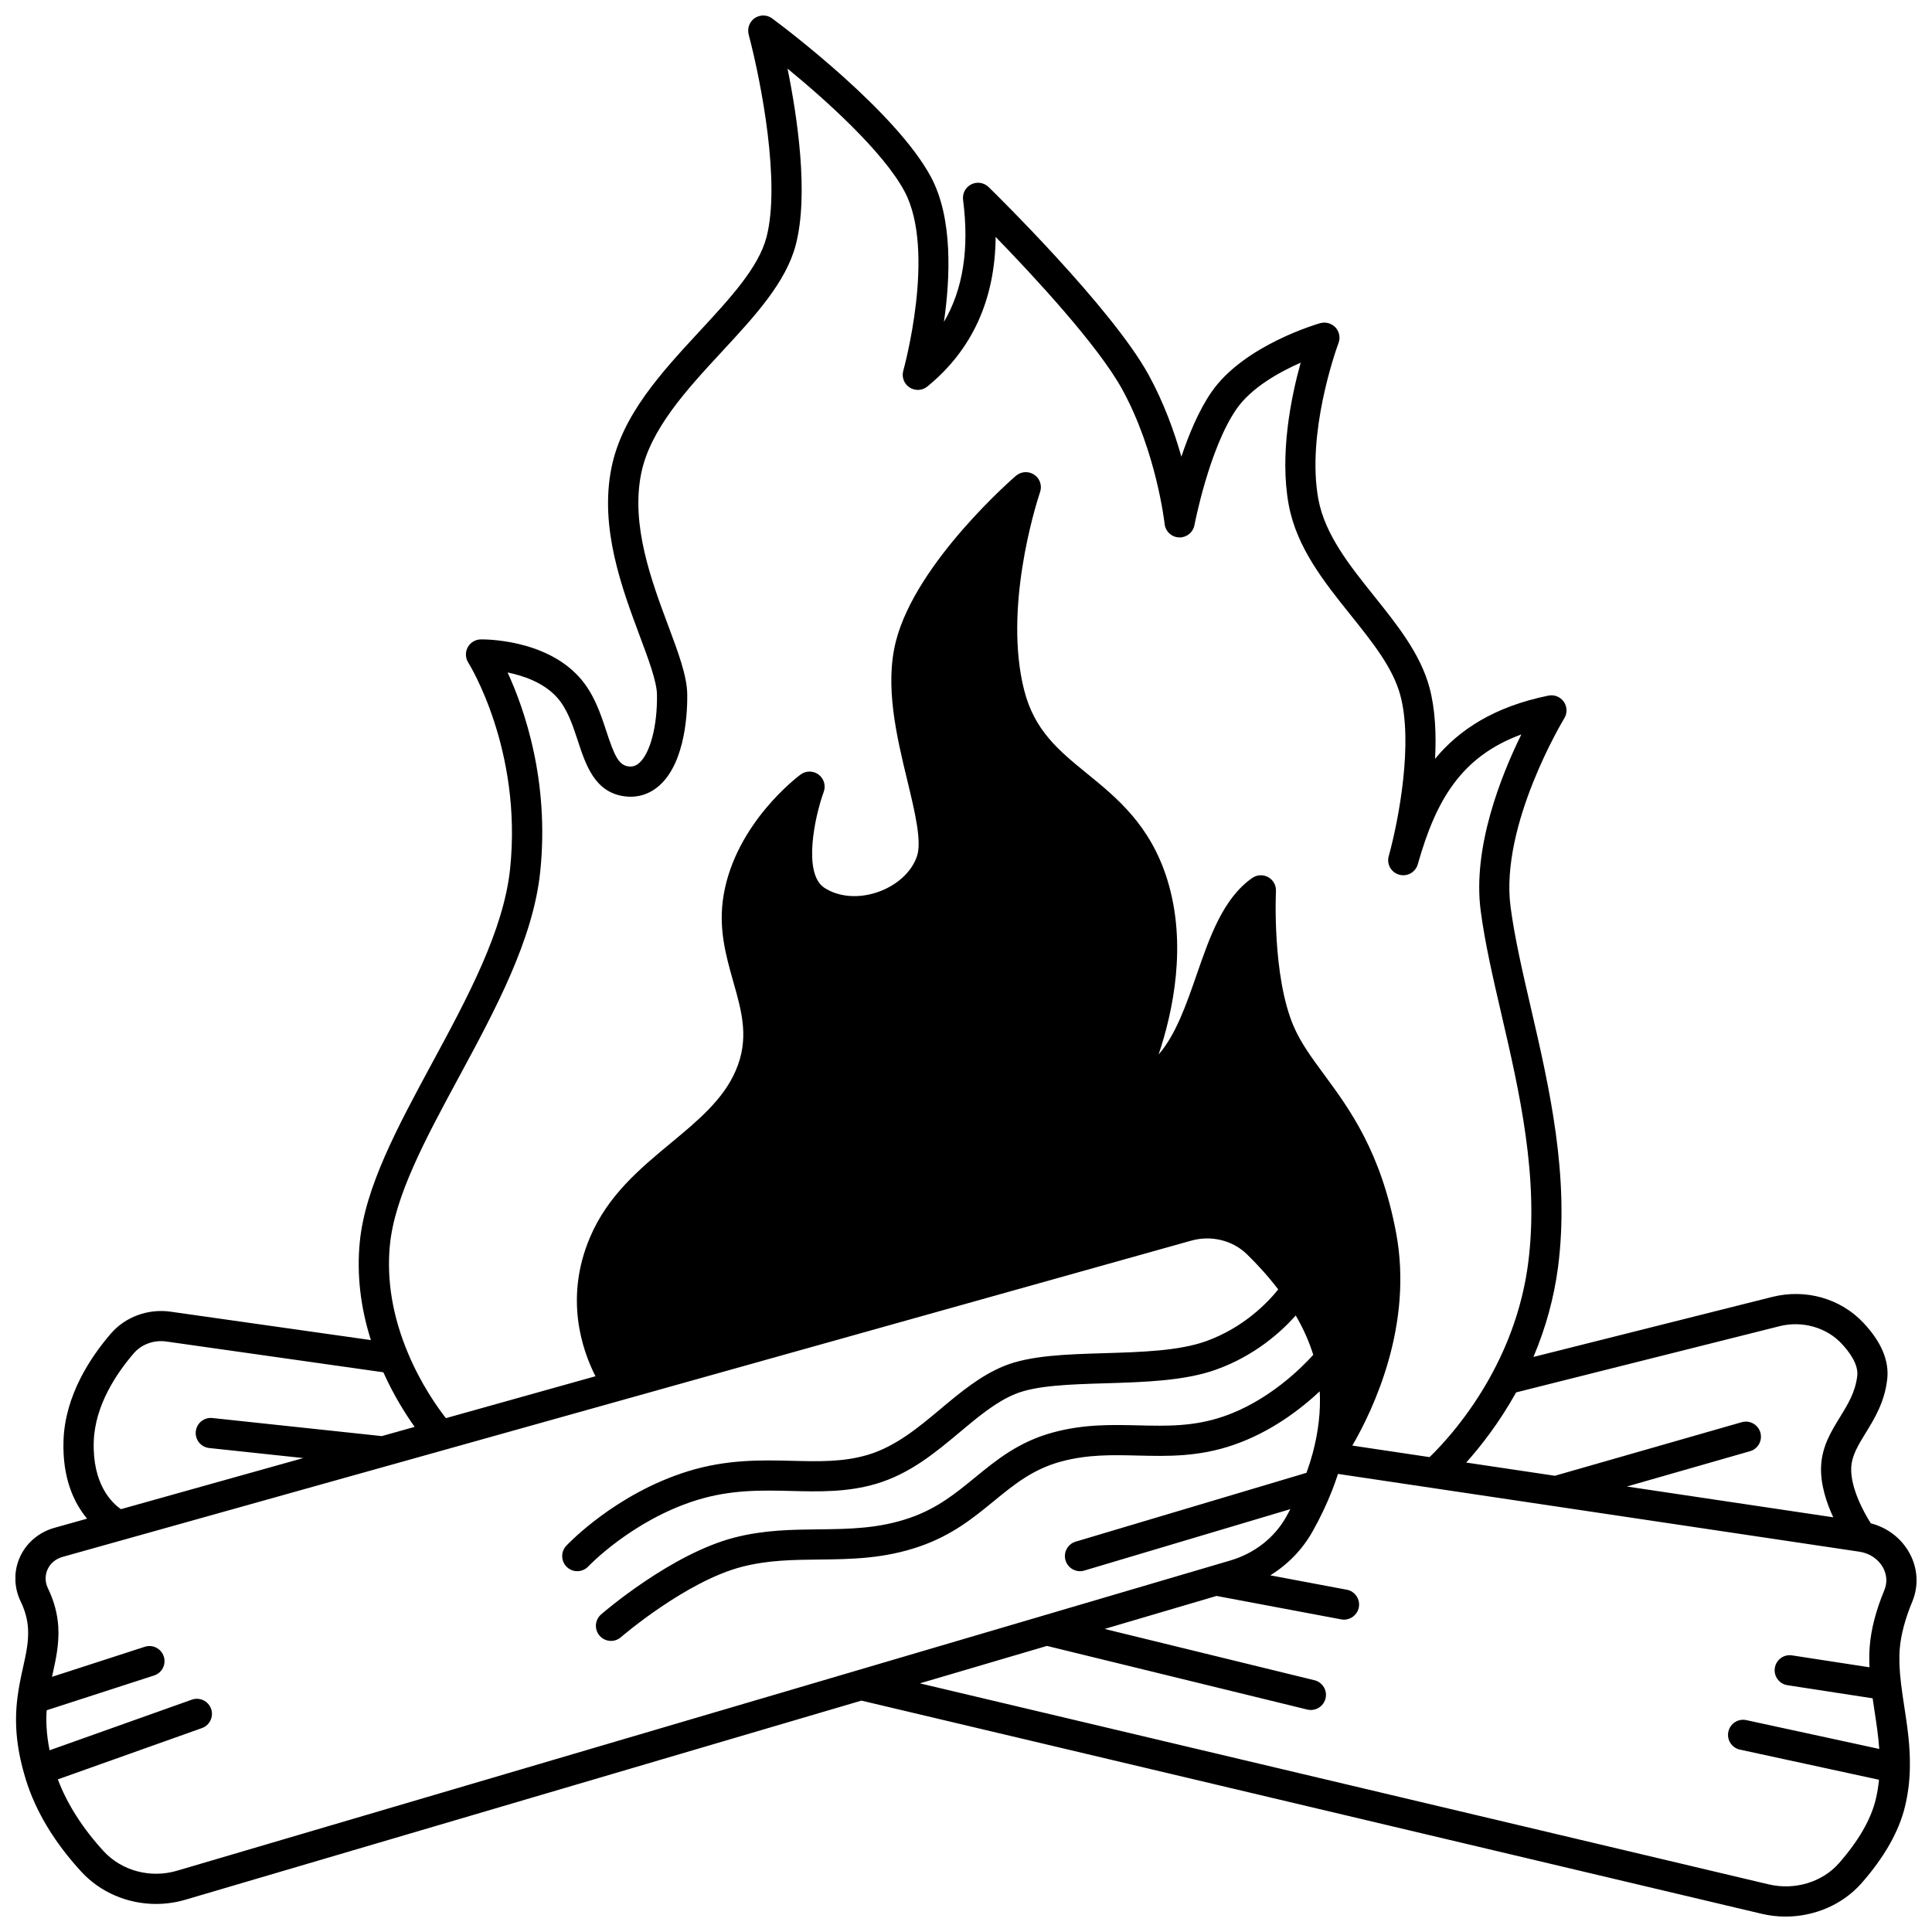 <?xml version="1.0" encoding="UTF-8"?>
<!-- Uploaded to: SVG Repo, www.svgrepo.com, Generator: SVG Repo Mixer Tools -->
<svg width="800px" height="800px" version="1.1" viewBox="144 144 512 512" xmlns="http://www.w3.org/2000/svg">
 <defs>
  <clipPath id="a">
   <path d="m148.09 148.09h503.81v503.81h-503.81z"/>
  </clipPath>
 </defs>
 <g clip-path="url(#a)">
  <path d="m650.76 568.49c1.77-4.246 1.477-9.004-0.812-13.059-2.18-3.863-5.824-6.613-10.164-7.734-2.043-3.188-5.402-9.562-5.191-14.707 0.133-3.227 1.836-6 3.812-9.211 2.359-3.836 5.039-8.188 5.731-14.293 0.551-4.883-1.582-9.914-6.34-14.953-6.047-6.43-15.289-9.051-24.121-6.836l-63.301 15.91c3.25-7.664 5.434-15.59 6.5-23.656 3.18-24.176-2.332-47.957-7.195-68.941-2.203-9.512-4.285-18.496-5.359-26.652-2.875-21.754 14.066-49.727 14.238-50.008 0.832-1.359 0.777-3.082-0.137-4.383-0.914-1.305-2.512-1.941-4.074-1.625-14.344 2.93-23.652 9.023-30.039 16.742 0.336-6.484 0.055-13.156-1.484-18.879-2.387-8.914-8.621-16.691-14.648-24.215-6.426-8.02-13.07-16.312-14.801-25.707-3.148-17.172 4.391-38.754 5.281-41.215 0.039-0.094 0.066-0.188 0.098-0.281 0.008-0.02 0.016-0.043 0.023-0.062 0.16-0.484 0.223-0.988 0.191-1.492 0-0.016-0.004-0.027-0.004-0.039-0.055-0.762-0.328-1.508-0.824-2.148-0.02-0.023-0.035-0.047-0.055-0.07-0.051-0.059-0.09-0.125-0.145-0.184-0.078-0.082-0.168-0.148-0.25-0.223-0.062-0.059-0.129-0.121-0.195-0.176-0.141-0.113-0.285-0.215-0.438-0.305-0.066-0.039-0.133-0.082-0.203-0.117-0.156-0.082-0.312-0.152-0.477-0.215-0.082-0.031-0.164-0.059-0.246-0.086-0.156-0.047-0.312-0.082-0.473-0.109-0.102-0.02-0.199-0.031-0.305-0.043-0.152-0.016-0.301-0.016-0.453-0.016-0.109 0.004-0.219 0.004-0.328 0.016-0.156 0.016-0.309 0.047-0.461 0.078-0.07 0.016-0.137 0.016-0.207 0.035-0.199 0.055-20.238 5.715-28.902 18.336-3.328 4.856-5.961 11.191-7.926 17.062-1.852-6.555-4.609-14.246-8.66-21.652-9.781-17.852-41.102-48.516-42.43-49.812-1.219-1.188-3.055-1.477-4.578-0.715-1.523 0.758-2.398 2.398-2.184 4.09 1.672 13.004 0.008 23.715-5.078 32.383 1.691-11.633 2.402-27.5-3.414-38.387-9.262-17.328-38.629-39.473-41.863-41.871-1.172-1.004-2.875-1.273-4.356-0.551-1.758 0.855-2.594 2.84-2.094 4.66h-0.008c3.488 13.258 8.41 39.477 4.723 53.668-2.086 8.035-9.66 16.219-17.68 24.883-10.125 10.941-20.594 22.25-23.406 36.23-3.207 15.93 2.742 31.859 7.523 44.66 2.305 6.168 4.481 11.992 4.535 15.441 0.129 8.238-1.766 15.531-4.707 18.145-0.871 0.773-1.766 1.051-2.894 0.902-2.606-0.352-3.766-3.086-5.789-9.246-1.566-4.766-3.344-10.168-7.277-14.484-9.223-10.133-25.355-9.938-26.047-9.922-1.445 0.027-2.762 0.832-3.445 2.109-0.684 1.273-0.625 2.816 0.152 4.039 0.145 0.227 14.348 22.953 11.094 54.543-1.691 16.449-11.344 34.305-20.676 51.574-9.141 16.918-17.777 32.898-19.176 47.496-0.82 8.496 0.176 17.191 2.949 25.926l-53.082-7.527c-5.93-0.852-11.977 1.359-15.789 5.762-5.512 6.383-12.172 16.477-12.586 28.324-0.355 10.215 2.898 16.762 6.25 20.766l-8.652 2.426c-4.117 1.156-7.453 3.984-9.156 7.766-1.68 3.734-1.605 8.02 0.207 11.762 1.172 2.418 1.832 4.871 1.953 7.289 0.176 3.391-0.52 6.531-1.324 10.168-0.531 2.394-1.078 4.879-1.438 7.664-0.008 0.035-0.012 0.074-0.016 0.109-0.004 0.027-0.008 0.059-0.012 0.086-0.871 6.691-0.305 13.199 1.785 20.445 0.133 0.477 0.266 0.949 0.41 1.406 2.598 8.406 7.531 16.617 14.668 24.395 5.082 5.547 12.367 8.59 19.852 8.59 2.59 0 5.207-0.367 7.758-1.117l179.17-52.77 238.57 56.496c2.098 0.496 4.227 0.738 6.34 0.738 7.672 0 15.129-3.176 20.117-8.836 6.051-6.887 9.926-13.715 11.52-20.293 0.809-3.336 1.23-6.676 1.301-10.203v-0.039-0.023c0.125-5.758-0.684-11.074-1.473-16.215-0.328-2.141-0.637-4.16-0.875-6.188-0.434-3.625-0.539-6.551-0.332-9.195 0.316-3.715 1.422-7.891 3.305-12.434zm-35.133-73.043c5.934-1.484 12.344 0.305 16.352 4.562 2.109 2.234 4.555 5.539 4.215 8.57-0.492 4.332-2.484 7.57-4.594 11-2.352 3.816-4.777 7.766-4.996 13.078-0.191 4.711 1.434 9.582 3.227 13.445l-54.691-8.16 32.633-9.355c2.125-0.609 3.352-2.824 2.742-4.945-0.609-2.125-2.824-3.352-4.945-2.742l-49.512 14.195-23.5-3.504c3.719-4.144 8.684-10.418 13.227-18.59zm-368.3-21.48c1.246-12.984 9.504-28.273 18.25-44.457 9.703-17.957 19.738-36.527 21.594-54.559 2.473-23.969-4.191-43.059-8.656-52.738 4.25 0.863 9.527 2.684 13.039 6.539 2.785 3.059 4.211 7.398 5.594 11.602 2.098 6.379 4.473 13.609 12.312 14.672 3.453 0.465 6.656-0.52 9.273-2.848 7.113-6.316 7.457-20.16 7.394-24.25-0.074-4.832-2.375-10.988-5.039-18.117-4.426-11.848-9.934-26.59-7.176-40.281 2.371-11.773 12.062-22.246 21.434-32.375 8.723-9.422 16.957-18.324 19.551-28.305 3.484-13.406 0.395-33.938-2.191-46.664 10.281 8.422 25.391 22.039 30.996 32.52 8.473 15.844-0.234 47.223-0.32 47.539-0.473 1.68 0.195 3.473 1.656 4.43 1.457 0.957 3.371 0.859 4.723-0.246 11.879-9.699 17.941-23.004 18.098-39.641 9.973 10.262 27.156 28.738 33.562 40.43 9.078 16.594 11.199 35.445 11.219 35.633 0.211 1.973 1.836 3.492 3.816 3.57 0.055 0.004 0.105 0.004 0.16 0.004 1.914 0 3.57-1.363 3.926-3.258 0.039-0.199 3.852-20.141 11.074-30.676 3.953-5.758 11.43-9.898 17.078-12.383-2.527 9.094-5.633 24.227-3.176 37.625 2.094 11.375 9.379 20.469 16.426 29.262 5.766 7.195 11.211 13.988 13.164 21.285 3.356 12.484-0.309 32.48-3.004 42.332v0.004c0 0.004-0.004 0.008-0.004 0.012-0.027 0.086-0.055 0.176-0.074 0.266-0.566 2.047 0.57 4.195 2.609 4.859 2.098 0.688 4.356-0.457 5.047-2.555 0.016-0.039 0.023-0.078 0.035-0.117 0.023-0.066 0.043-0.137 0.062-0.207 0.02-0.066 0.039-0.141 0.062-0.223 4.691-16.379 11.23-28.102 27.336-34.023-5.297 10.754-13.004 29.898-10.773 46.773 1.125 8.539 3.246 17.707 5.496 27.41 4.711 20.32 10.047 43.352 7.059 66.09-1.301 9.852-4.434 19.492-9.312 28.656-0.012 0.02-0.02 0.043-0.031 0.062-0.012 0.02-0.02 0.035-0.027 0.055-6.277 11.766-13.777 19.621-16.734 22.477l-20.465-3.055c5.715-9.867 16.148-32.059 11.598-56.352-4.027-21.535-12.371-32.863-19.078-41.965-3.332-4.519-6.207-8.426-8.105-12.871-5.707-13.371-4.676-35.531-4.664-35.758 0.074-1.523-0.723-2.957-2.055-3.695-1.332-0.738-2.973-0.656-4.223 0.215-7.711 5.367-11.277 15.648-14.723 25.59-2.809 8.098-5.516 15.902-10.102 21.215 3.812-11.336 7.644-29.215 2.289-46.422-4.488-14.402-13.359-21.625-21.184-28-7.519-6.125-14.016-11.414-16.742-22.211-5.43-21.492 2.871-48.301 4.172-52.27 0.047-0.113 0.074-0.23 0.109-0.348 0.008-0.023 0.016-0.047 0.02-0.066 0.133-0.484 0.172-0.984 0.117-1.48-0.004-0.016-0.004-0.031-0.008-0.047-0.027-0.234-0.078-0.469-0.148-0.699-0.004-0.016-0.008-0.031-0.012-0.047-0.156-0.484-0.406-0.945-0.754-1.352-0.004-0.004-0.008-0.012-0.012-0.02-0.008-0.012-0.02-0.016-0.027-0.023-0.082-0.094-0.16-0.191-0.25-0.277-0.066-0.062-0.141-0.105-0.211-0.164-0.07-0.059-0.145-0.117-0.219-0.172-0.141-0.102-0.281-0.191-0.434-0.273-0.082-0.043-0.164-0.086-0.25-0.121-0.148-0.066-0.301-0.129-0.457-0.176-0.094-0.027-0.188-0.055-0.281-0.074-0.148-0.035-0.301-0.062-0.453-0.078-0.109-0.012-0.215-0.02-0.324-0.023-0.141-0.004-0.281-0.004-0.422 0.008-0.121 0.008-0.238 0.023-0.355 0.043-0.133 0.023-0.262 0.047-0.391 0.082-0.121 0.031-0.238 0.07-0.359 0.117-0.125 0.047-0.246 0.098-0.367 0.156-0.113 0.055-0.223 0.117-0.332 0.188-0.117 0.074-0.23 0.152-0.344 0.238-0.055 0.039-0.109 0.07-0.16 0.113-0.266 0.227-26.418 22.758-31.812 43.82-3.035 11.852 0.18 25.188 3.016 36.957 2.012 8.344 3.91 16.223 2.527 20.152-1.473 4.191-5.398 7.727-10.504 9.453-5.039 1.707-10.277 1.262-14.012-1.188-5.742-3.762-2.59-18.754-0.164-25.422 0.605-1.656 0.055-3.516-1.359-4.574-1.414-1.059-3.352-1.062-4.769-0.016-0.695 0.516-17.113 12.828-20.387 31.859-1.504 8.738 0.562 16.023 2.555 23.07 2.301 8.117 4.285 15.129 0.605 23.609-3.312 7.637-10.016 13.195-17.113 19.082-8.227 6.82-16.73 13.875-21.473 25.027-6.824 16.051-2.106 29.84 1.449 36.816l-39.641 11.105c-2.277-2.918-6.656-9.094-10.09-17.34-4.051-9.672-5.641-19.266-4.75-28.523zm-78.477 52c0.332-9.52 5.973-17.969 10.645-23.375 2.047-2.363 5.344-3.547 8.609-3.074l57.484 8.152c2.773 6.16 5.906 11.109 8.301 14.469l-8.707 2.441-44.898-4.789c-2.188-0.234-4.168 1.355-4.398 3.551-0.234 2.195 1.355 4.164 3.551 4.398l24.945 2.66-48.332 13.543c-2.344-1.617-7.598-6.539-7.199-17.977zm202.22 60.73-180.18 53.07c-7.019 2.07-14.656 0.027-19.453-5.207-5.559-6.059-9.699-12.574-12.109-19.008l38.184-13.59c2.082-0.742 3.168-3.027 2.426-5.106-0.742-2.082-3.027-3.164-5.106-2.426l-37.691 13.414c-0.891-4.414-0.957-7.91-0.777-10.605l28.469-9.219c2.102-0.68 3.254-2.934 2.57-5.035-0.68-2.102-2.938-3.254-5.035-2.57l-24.59 7.965c0.059-0.262 0.113-0.523 0.172-0.781 0.855-3.852 1.734-7.836 1.504-12.312-0.18-3.492-1.105-6.977-2.746-10.363-0.789-1.629-0.828-3.402-0.113-4.992 0.738-1.641 2.168-2.828 4.023-3.348l15.973-4.477c0.039-0.012 0.074-0.02 0.113-0.031l69.871-19.578c0.012-0.004 0.02-0.004 0.027-0.004l213.08-59.707c5.297-1.484 10.953-0.105 14.758 3.594 2.621 2.547 5.539 5.703 8.305 9.332-2.742 3.41-9.109 10.117-19.137 13.719-7.184 2.578-17.195 2.883-26.875 3.172-10.141 0.305-19.715 0.594-26.625 3.394-6.297 2.555-11.645 7.031-16.816 11.359-5.875 4.922-11.953 10.012-19.391 12.211-6.441 1.902-12.973 1.742-19.895 1.566-8.145-0.203-17.375-0.43-27.719 2.777-19.113 5.922-31.695 19.176-32.223 19.738-1.508 1.609-1.426 4.133 0.18 5.644 0.773 0.727 1.754 1.086 2.738 1.086 1.062 0 2.125-0.422 2.914-1.258 0.113-0.121 11.73-12.297 28.758-17.574 9.094-2.82 17.258-2.617 25.156-2.422 7.231 0.18 14.711 0.363 22.359-1.895 9.027-2.672 15.754-8.305 22.258-13.75 4.914-4.113 9.555-8 14.688-10.082 5.578-2.262 14.457-2.527 23.859-2.812 10.305-0.309 20.961-0.629 29.34-3.637 10.234-3.676 17.191-9.969 21.07-14.332 1.883 3.242 3.5 6.738 4.641 10.434-3.164 3.504-11.93 12.254-23.746 16.309-7.934 2.731-15.062 2.559-22.613 2.379-7.023-0.168-14.285-0.344-22.43 1.828-9.191 2.445-15.121 7.301-20.855 11.996-5.121 4.191-9.957 8.152-17.215 10.672-8.289 2.879-16.031 2.965-24.227 3.059-7.113 0.078-14.473 0.16-22.27 2.168-16.734 4.312-34.621 19.723-35.371 20.375-1.668 1.449-1.844 3.973-0.398 5.641 0.789 0.91 1.902 1.379 3.023 1.379 0.93 0 1.859-0.32 2.617-0.977 0.172-0.148 17.23-14.832 32.125-18.672 6.859-1.766 13.418-1.836 20.363-1.914 8.477-0.094 17.246-0.191 26.766-3.5 8.598-2.984 14.219-7.586 19.652-12.039 5.312-4.348 10.328-8.453 17.852-10.457 7.039-1.875 13.422-1.727 20.176-1.562 7.926 0.191 16.109 0.387 25.406-2.809 9.969-3.422 17.883-9.551 22.863-14.211 0.277 5.234-0.344 10.73-1.859 16.367-0.008 0.02-0.004 0.043-0.012 0.062-0.004 0.016-0.008 0.031-0.012 0.047 0 0.004-0.004 0.004-0.004 0.008-0.453 1.668-0.996 3.379-1.625 5.113l-61.168 18.238c-2.117 0.629-3.32 2.859-2.688 4.977 0.52 1.734 2.106 2.856 3.828 2.856 0.379 0 0.766-0.055 1.145-0.168l54.613-16.281c-0.359 0.684-0.723 1.367-1.109 2.047-3.144 5.57-8.402 9.676-14.812 11.566zm272.3-21.281c-2.211 5.324-3.516 10.324-3.871 14.859-0.137 1.758-0.156 3.59-0.07 5.574l-20.523-3.156c-2.191-0.34-4.227 1.16-4.559 3.344-0.336 2.184 1.16 4.223 3.344 4.559l22.578 3.473c0.164 1.152 0.336 2.301 0.512 3.426 0.5 3.262 1 6.598 1.242 9.992l-35.234-7.637c-2.16-0.469-4.289 0.902-4.754 3.062-0.469 2.16 0.902 4.289 3.062 4.754l36.859 7.988c-0.176 1.773-0.457 3.512-0.871 5.234-1.285 5.305-4.566 10.988-9.75 16.891-4.43 5.027-11.734 7.227-18.609 5.598l-224.95-53.27 33.68-9.922 68.992 16.867c0.32 0.078 0.641 0.113 0.953 0.113 1.801 0 3.438-1.223 3.883-3.051 0.523-2.144-0.789-4.309-2.934-4.832l-55.617-13.598 29.668-8.742 33.035 6.211c0.25 0.047 0.5 0.07 0.742 0.07 1.887 0 3.562-1.34 3.926-3.262 0.406-2.172-1.02-4.262-3.191-4.668l-20.27-3.812c4.644-2.871 8.488-6.82 11.18-11.59 2.035-3.617 3.777-7.277 5.176-10.863 0.582-1.48 1.109-2.961 1.586-4.426l138.21 20.621c2.637 0.391 4.949 1.938 6.188 4.129 1.07 1.926 1.215 4.074 0.383 6.062z"/>
 </g>
</svg>